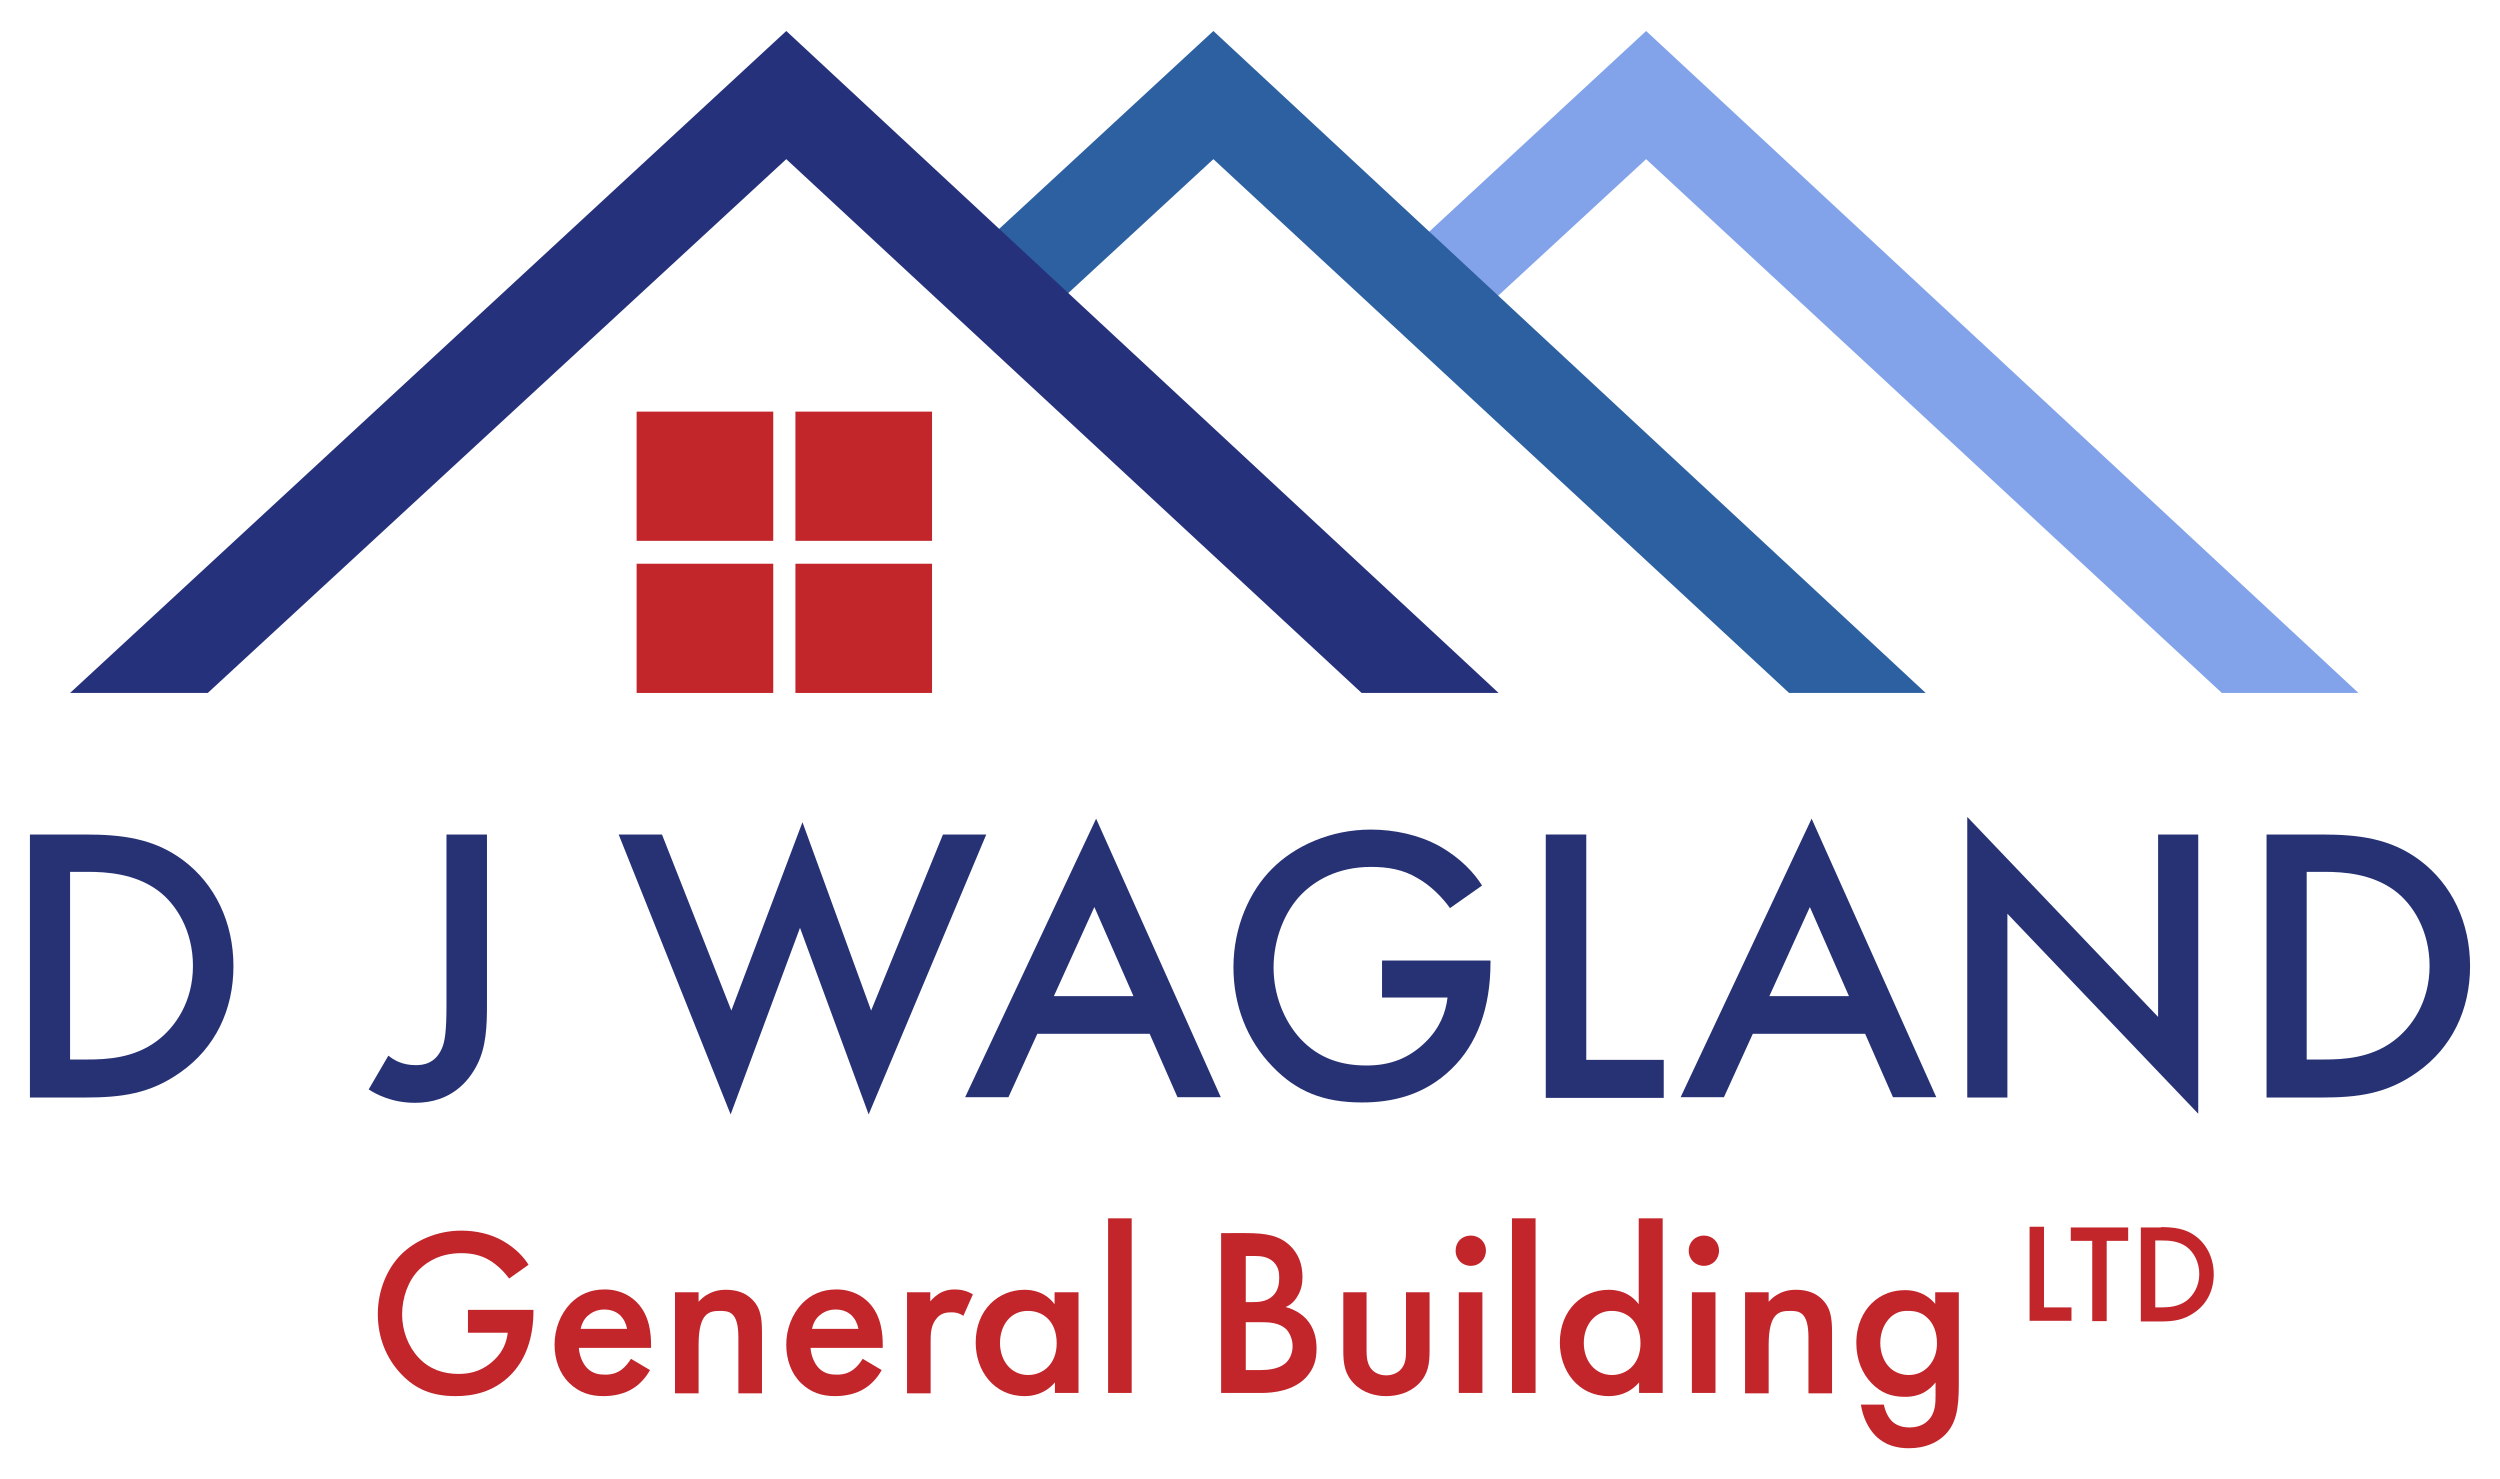 <?xml version="1.0" encoding="utf-8"?>
<!-- Generator: Adobe Illustrator 25.2.1, SVG Export Plug-In . SVG Version: 6.00 Build 0)  -->
<svg version="1.1" id="Layer_2" xmlns="http://www.w3.org/2000/svg" xmlns:xlink="http://www.w3.org/1999/xlink" x="0px" y="0px"
	 viewBox="0 0 710 420" style="enable-background:new 0 0 710 420;" xml:space="preserve">
<style type="text/css">
	.st0{fill:#82A3EA;}
	.st1{fill:#2C60A0;}
	.st2{fill:#273275;}
	.st3{fill:#C2252A;}
	.st4{fill:#C2262A;}
	.st5{fill:#26317B;}
</style>
<polygon class="st0" points="398.1,73 467.5,8.8 669.8,196.8 631,196.8 467.5,45.2 416.9,91.9 "/>
<polygon class="st1" points="275.1,73 344.6,8.8 546.9,196.8 508.1,196.8 344.6,45.2 294,91.9 "/>
<g>
	<g>
		<path class="st2" d="M24.2,237c10.4,0,19.5,1.1,27.8,7.3c9.1,6.8,14.3,17.7,14.3,30.1s-5.2,23.2-15,30.1
			c-8.7,6.2-16.9,7.2-27.3,7.2H8.5V237H24.2z M19.9,300.9h4.9c5.6,0,13.3-0.4,19.8-5.3c5.2-3.9,10.2-11.1,10.2-21.3
			c0-9.9-4.7-17.6-10.1-21.5c-6.5-4.7-14.4-5.2-19.9-5.2h-4.9V300.9z"/>
		<path class="st2" d="M138.3,237v48.4c0,5.9-0.2,11.9-2.8,17c-2.4,4.7-7.4,10.8-17.6,10.8c-6.6,0-11-2.4-13.2-3.8l5.6-9.6
			c1.5,1.2,3.8,2.7,7.8,2.7c1.9,0,5.6-0.3,7.5-5c0.7-1.7,1.2-4.4,1.2-12V237H138.3z"/>
		<path class="st2" d="M188,237l19.7,50l20.2-53.5l19.5,53.5l20.4-50h12.3l-33.4,79.5l-19.5-53l-19.7,53L175.7,237H188z"/>
		<path class="st2" d="M326.5,293.6h-31.9l-8.2,18h-12.3l37.2-79.1l35.4,79.1h-12.3L326.5,293.6z M321.9,282.9l-11.1-25.3
			l-11.5,25.3H321.9z"/>
		<path class="st2" d="M392.5,272.8h30.8v0.6c0,12.8-3.8,23.2-11.1,30.2c-7.7,7.5-16.9,9.5-25.4,9.5c-10.9,0-18.6-3.1-25.4-10.2
			c-7.3-7.5-11.1-17.5-11.1-28.2c0-11.6,4.7-21.7,10.9-27.9c6.4-6.5,16.6-11.2,28.1-11.2c6.7,0,13.7,1.5,19.5,4.7
			c6.2,3.5,10,7.8,12.1,11.2l-9.1,6.4c-2.2-3.1-5.6-6.5-9.2-8.5c-4.1-2.5-8.6-3.2-13.2-3.2c-9.7,0-16,4-19.7,7.7
			c-4.9,4.9-8,12.9-8,20.9c0,7.5,2.8,15,7.7,20.3c5.2,5.5,11.5,7.5,18.7,7.5c6.5,0,11.9-1.9,16.7-6.6c4.1-4,5.8-8.4,6.3-12.7h-18.6
			V272.8z"/>
		<path class="st2" d="M450.5,237v64h22v10.8H439V237H450.5z"/>
		<path class="st2" d="M529.7,293.6h-31.9l-8.2,18h-12.3l37.2-79.1l35.4,79.1h-12.3L529.7,293.6z M525.1,282.9L514,257.6l-11.5,25.3
			H525.1z"/>
		<path class="st2" d="M558.7,311.7v-79.7l54.2,56.8V237h11.4v79.3l-54.2-56.8v52.2H558.7z"/>
		<path class="st2" d="M659.4,237c10.4,0,19.5,1.1,27.8,7.3c9.1,6.8,14.3,17.7,14.3,30.1s-5.2,23.2-15,30.1
			c-8.7,6.2-16.9,7.2-27.3,7.2h-15.5V237H659.4z M655.1,300.9h4.9c5.6,0,13.3-0.4,19.8-5.3c5.2-3.9,10.2-11.1,10.2-21.3
			c0-9.9-4.7-17.6-10.1-21.5c-6.5-4.7-14.4-5.2-19.9-5.2h-4.9V300.9z"/>
	</g>
</g>
<g>
	<g>
		<path class="st3" d="M132.8,372h18.7v0.3c0,7.8-2.3,14.1-6.7,18.4c-4.7,4.6-10.3,5.8-15.4,5.8c-6.6,0-11.3-1.9-15.4-6.2
			c-4.4-4.6-6.7-10.6-6.7-17.1c0-7.1,2.9-13.2,6.6-16.9c3.9-3.9,10.1-6.8,17.1-6.8c4.1,0,8.3,0.9,11.8,2.9c3.7,2.1,6.1,4.8,7.3,6.8
			l-5.5,3.9c-1.4-1.9-3.4-3.9-5.6-5.2c-2.5-1.5-5.2-2-8-2c-5.9,0-9.7,2.4-12,4.7c-3,3-4.8,7.8-4.8,12.7c0,4.6,1.7,9.1,4.7,12.3
			c3.1,3.3,7,4.6,11.4,4.6c3.9,0,7.2-1.2,10.1-4c2.5-2.4,3.5-5.1,3.8-7.7h-11.3V372z"/>
		<path class="st3" d="M184.6,389.1c-1.2,2.2-3,4.1-4.8,5.2c-2.3,1.5-5.4,2.2-8.4,2.2c-3.8,0-6.9-1-9.7-3.7s-4.2-6.7-4.2-10.9
			c0-4.4,1.6-8.7,4.6-11.8c2.4-2.4,5.5-3.9,9.6-3.9c4.6,0,7.5,2,9.2,3.7c3.7,3.8,4,9.1,4,12.1v0.8h-20.5c0.1,2,1,4.4,2.4,5.8
			c1.6,1.6,3.5,1.8,5.1,1.8c1.8,0,3.2-0.4,4.6-1.4c1.2-0.9,2-2,2.7-3.1L184.6,389.1z M178.1,377.4c-0.3-1.6-1-2.9-2-3.9
			c-0.9-0.8-2.3-1.6-4.5-1.6c-2.3,0-3.8,1-4.7,1.8c-1,0.9-1.7,2.2-2,3.7H178.1z"/>
		<path class="st3" d="M191.7,367h6.7v2.7c2.9-3.2,6.1-3.4,7.8-3.4c5.3,0,7.5,2.7,8.4,3.9c1.1,1.6,1.8,3.5,1.8,8v17.5h-6.7v-15.9
			c0-7.3-2.7-7.5-5.2-7.5c-3,0-6.1,0.4-6.1,9.7v13.7h-6.7V367z"/>
		<path class="st3" d="M250.4,389.1c-1.2,2.2-3,4.1-4.8,5.2c-2.3,1.5-5.4,2.2-8.4,2.2c-3.8,0-6.9-1-9.7-3.7s-4.2-6.7-4.2-10.9
			c0-4.4,1.6-8.7,4.6-11.8c2.4-2.4,5.5-3.9,9.6-3.9c4.6,0,7.5,2,9.2,3.7c3.7,3.8,4,9.1,4,12.1v0.8h-20.5c0.1,2,1,4.4,2.4,5.8
			c1.6,1.6,3.5,1.8,5.1,1.8c1.8,0,3.2-0.4,4.6-1.4c1.2-0.9,2-2,2.7-3.1L250.4,389.1z M243.8,377.4c-0.3-1.6-1-2.9-2-3.9
			c-0.9-0.8-2.3-1.6-4.5-1.6c-2.3,0-3.8,1-4.7,1.8c-1,0.9-1.7,2.2-2,3.7H243.8z"/>
		<path class="st3" d="M257.5,367h6.7v2.6c0.7-0.9,1.8-1.8,2.8-2.4c1.3-0.7,2.6-1,4.1-1c1.6,0,3.4,0.3,5.2,1.4l-2.7,6.1
			c-1.5-1-2.7-1-3.4-1c-1.4,0-2.9,0.2-4.1,1.6c-1.8,2-1.8,4.7-1.8,6.6v14.8h-6.7V367z"/>
		<path class="st3" d="M299.6,367h6.7v28.6h-6.7v-3c-2.9,3.4-6.5,3.9-8.6,3.9c-8.8,0-13.9-7.3-13.9-15.2c0-9.3,6.4-15,13.9-15
			c2.1,0,5.8,0.5,8.5,4.1V367z M284,381.4c0,5,3.1,9.1,8,9.1c4.2,0,8.1-3.1,8.1-9c0-6.3-3.9-9.2-8.1-9.2
			C287.1,372.2,284,376.3,284,381.4z"/>
		<path class="st3" d="M321.4,346v49.6h-6.7V346H321.4z"/>
		<path class="st3" d="M353.8,350.2c5.8,0,9.5,0.7,12.5,3.5c2.4,2.3,3.6,5.2,3.6,9c0,1.8-0.3,3.6-1.4,5.4c-1,1.8-2.4,2.7-3.4,3.1
			c0.8,0.2,3.6,1,5.8,3.3c2.4,2.6,3,5.7,3,8.5c0,3.3-0.8,5.8-3,8.2c-3.6,3.8-9.2,4.4-12.7,4.4h-11.4v-45.4H353.8z M353.8,369.8h2.1
			c1.7,0,4-0.2,5.6-1.8c1.6-1.5,1.8-3.6,1.8-5.2c0-1.4-0.2-3-1.6-4.4c-1.6-1.5-3.5-1.7-5.5-1.7h-2.4V369.8z M353.8,389.1h4.2
			c2,0,5.1-0.3,6.9-1.8c1.4-1.1,2.2-3,2.2-5c0-1.8-0.7-3.6-1.8-4.8c-1.9-1.8-4.7-2-7.1-2h-4.4V389.1z"/>
		<path class="st3" d="M388.1,367v16.4c0,1.7,0.1,3.7,1.2,5.2c0.9,1.2,2.4,2,4.4,2c1.9,0,3.5-0.8,4.4-2c1.2-1.5,1.2-3.5,1.2-5.2V367
			h6.7v16.6c0,3.7-0.4,6.7-3.1,9.4c-2.6,2.6-6.1,3.5-9.3,3.5c-2.9,0-6.5-0.9-9-3.5c-2.7-2.7-3.1-5.7-3.1-9.4V367H388.1z"/>
		<path class="st3" d="M417.7,350.9c2.4,0,4.3,1.8,4.3,4.3c0,2.4-1.8,4.3-4.3,4.3c-2.4,0-4.3-1.8-4.3-4.3
			C413.4,352.7,415.2,350.9,417.7,350.9z M421,367v28.6h-6.7V367H421z"/>
		<path class="st3" d="M436.1,346v49.6h-6.7V346H436.1z"/>
		<path class="st3" d="M465.5,346h6.7v49.6h-6.7v-3c-2.9,3.4-6.5,3.9-8.6,3.9c-8.8,0-13.9-7.3-13.9-15.2c0-9.3,6.4-15,13.9-15
			c2.1,0,5.8,0.5,8.5,4.1V346z M449.8,381.4c0,5,3.1,9.1,8,9.1c4.2,0,8.1-3.1,8.1-9c0-6.3-3.9-9.2-8.1-9.2
			C453,372.2,449.8,376.3,449.8,381.4z"/>
		<path class="st3" d="M483.9,350.9c2.4,0,4.3,1.8,4.3,4.3c0,2.4-1.8,4.3-4.3,4.3c-2.4,0-4.3-1.8-4.3-4.3
			C479.6,352.7,481.5,350.9,483.9,350.9z M487.2,367v28.6h-6.7V367H487.2z"/>
		<path class="st3" d="M495.6,367h6.7v2.7c2.9-3.2,6.1-3.4,7.8-3.4c5.3,0,7.5,2.7,8.4,3.9c1.1,1.6,1.8,3.5,1.8,8v17.5h-6.7v-15.9
			c0-7.3-2.7-7.5-5.2-7.5c-3,0-6.1,0.4-6.1,9.7v13.7h-6.7V367z"/>
		<path class="st3" d="M549.6,367h6.7v26.3c0,6.7-0.7,11.6-4.7,14.9c-1.8,1.5-4.8,3.1-9.5,3.1c-3.3,0-6.7-0.8-9.4-3.5
			c-2.1-2.1-3.7-5.4-4.2-8.9h6.5c0.3,1.6,1.1,3.4,2.1,4.5c0.8,0.9,2.4,2,5.2,2c2.8,0,4.4-1.1,5.2-1.9c2.2-2.1,2.2-5.1,2.2-7.2v-3.7
			c-3.1,3.9-6.8,4.1-8.7,4.1c-3.7,0-6.7-1-9.5-3.9c-2.6-2.7-4.3-6.6-4.3-11.4c0-5.2,2-8.8,4.2-11.1c2.9-2.9,6.3-3.9,9.7-3.9
			c2.9,0,6.1,1,8.5,3.9V367z M536.9,374.1c-1.7,1.6-2.9,4.2-2.9,7.3c0,2.9,1.1,5.6,2.9,7.2c1.2,1.1,3.1,1.9,5.1,1.9
			c2.1,0,3.9-0.6,5.6-2.3c2-2.1,2.5-4.6,2.5-6.7c0-3.2-1-5.6-2.7-7.2c-1.6-1.6-3.5-2-5.4-2C540.1,372.2,538.4,372.7,536.9,374.1z"/>
	</g>
</g>
<g>
	<g>
		<path class="st3" d="M580.5,348.5v22.8h7.8v3.8h-11.9v-26.7H580.5z"/>
		<path class="st3" d="M598.3,352.4v22.8h-4.1v-22.8h-6.1v-3.8h16.3v3.8H598.3z"/>
		<path class="st3" d="M613.7,348.5c3.7,0,7,0.4,9.9,2.6c3.2,2.4,5.1,6.3,5.1,10.8c0,4.4-1.8,8.3-5.4,10.8c-3.1,2.2-6,2.6-9.8,2.6
			h-5.5v-26.7H613.7z M612.1,371.3h1.8c2,0,4.8-0.2,7.1-1.9c1.8-1.4,3.6-4,3.6-7.6c0-3.5-1.7-6.3-3.6-7.7c-2.3-1.7-5.2-1.8-7.1-1.8
			h-1.8V371.3z"/>
	</g>
</g>
<g>
	<rect x="180.8" y="116.9" class="st4" width="38.8" height="36.7"/>
	<rect x="225.9" y="116.9" class="st4" width="38.8" height="36.7"/>
	<rect x="180.8" y="160.1" class="st4" width="38.8" height="36.7"/>
	<rect x="225.9" y="160.1" class="st4" width="38.8" height="36.7"/>
</g>
<polygon class="st5" points="19.9,196.8 59,196.8 223.3,45.2 386.7,196.8 425.6,196.8 223.3,8.8 "/>
</svg>
